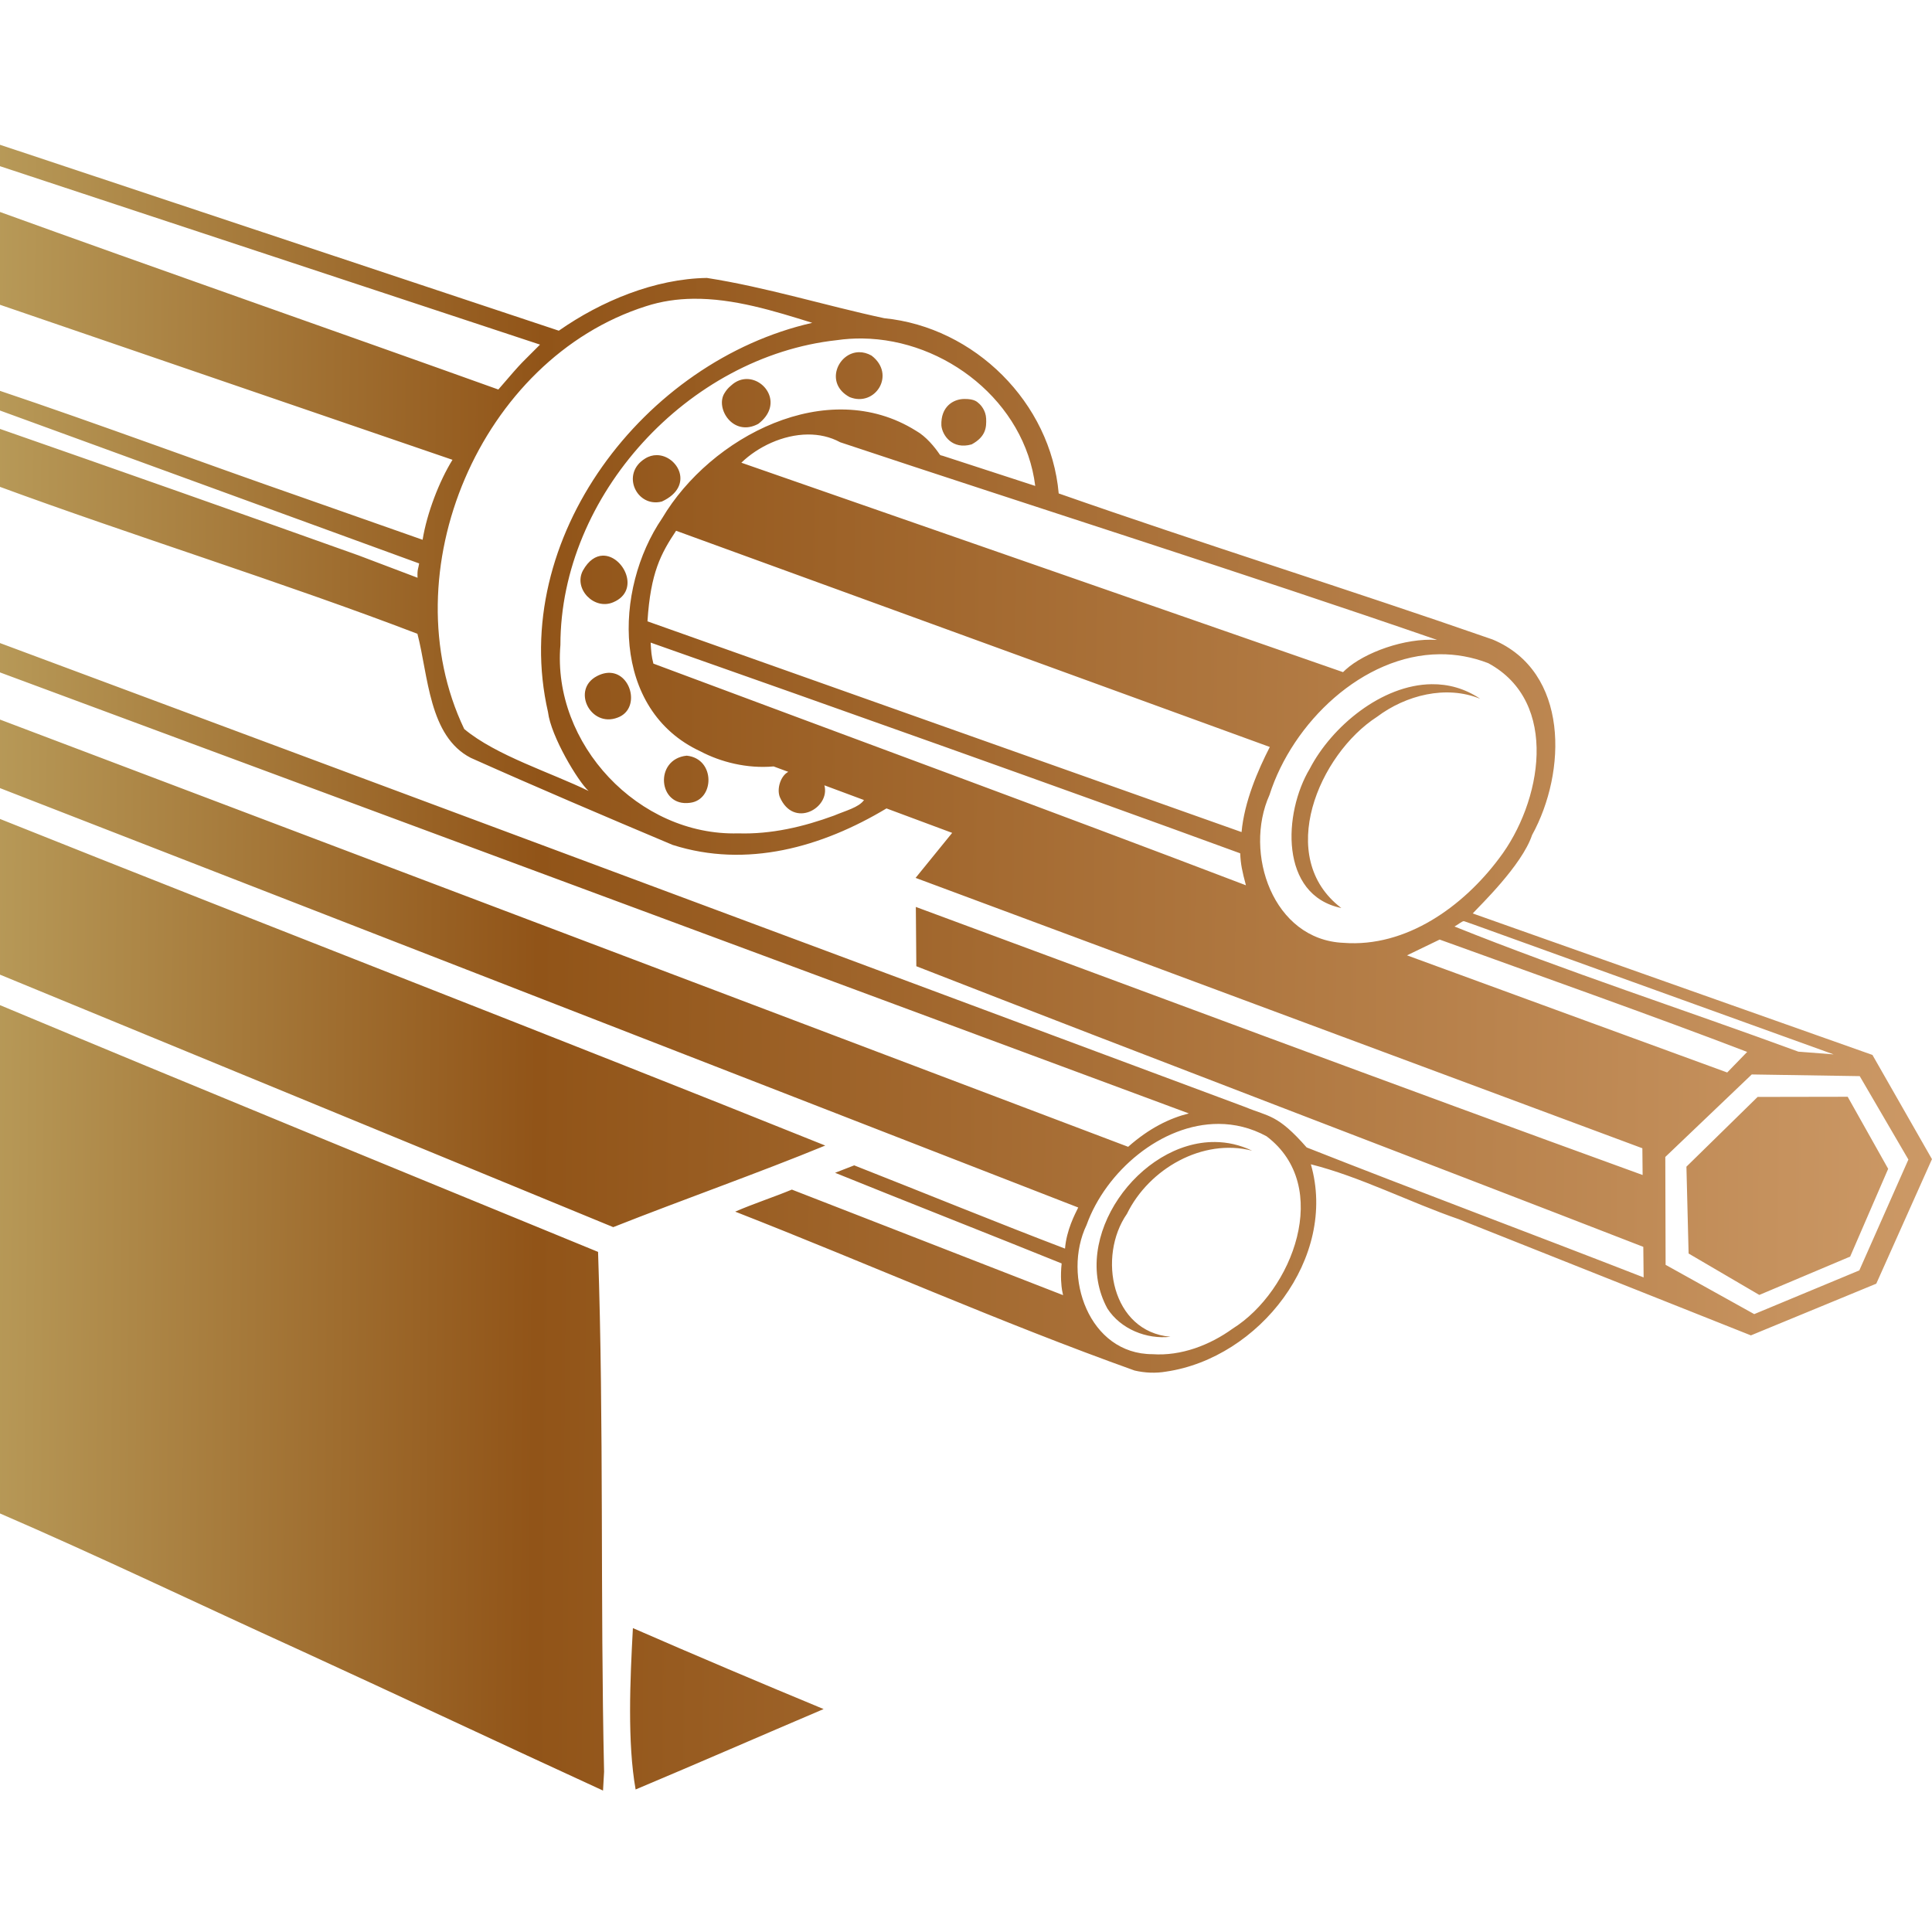 <?xml version="1.0" encoding="UTF-8" standalone="no"?>
<svg
   id="svg8"
   version="1.1"
   viewBox="0 0 242 242"
   height="242mm"
   width="242mm"
   sodipodi:docname="acquisto_ottone.svg"
   inkscape:version="1.2.2 (732a01da63, 2022-12-09)"
   xmlns:inkscape="http://www.inkscape.org/namespaces/inkscape"
   xmlns:sodipodi="http://sodipodi.sourceforge.net/DTD/sodipodi-0.dtd"
   xmlns:xlink="http://www.w3.org/1999/xlink"
   xmlns="http://www.w3.org/2000/svg"
   xmlns:svg="http://www.w3.org/2000/svg"
   xmlns:rdf="http://www.w3.org/1999/02/22-rdf-syntax-ns#"
   xmlns:cc="http://creativecommons.org/ns#"
   xmlns:dc="http://purl.org/dc/elements/1.1/">
  <sodipodi:namedview
     pagecolor="#ffffff"
     bordercolor="#666666"
     borderopacity="1"
     objecttolerance="10"
     gridtolerance="10"
     guidetolerance="10"
     inkscape:pageopacity="0"
     inkscape:pageshadow="2"
     inkscape:window-width="1920"
     inkscape:window-height="1129"
     id="namedview15"
     showgrid="false"
     inkscape:zoom="0.25802342"
     inkscape:cx="-364.30802"
     inkscape:cy="457.32283"
     inkscape:window-x="1352"
     inkscape:window-y="-8"
     inkscape:window-maximized="1"
     inkscape:current-layer="svg8"
     inkscape:showpageshadow="2"
     inkscape:pagecheckerboard="true"
     inkscape:deskcolor="#d1d1d1"
     inkscape:document-units="mm" />
  <defs
     id="defs2">
    <linearGradient
       id="linearGradient8739">
      <stop
         id="stop8735"
         offset="0"
         style="stop-color:#cc9966;stop-opacity:1" />
      <stop
         style="stop-color:#915418;stop-opacity:1"
         offset="0.665"
         id="stop8743" />
      <stop
         id="stop8737"
         offset="1"
         style="stop-color:#c2ad6a;stop-opacity:1" />
    </linearGradient>
    <linearGradient
       gradientUnits="userSpaceOnUse"
       y2="450.218"
       x2="973.519"
       y1="458.289"
       x1="13.539"
       id="linearGradient8741"
       xlink:href="#linearGradient8739" />
  </defs>
  <g
     style="display:inline"
     id="layer2"
     transform="matrix(-1.032,0,0,1.032,245.698,-4.175)">
    <g
       transform="translate(0.391,-0.09)"
       id="layer5"
       style="display:inline;fill:#400000;fill-opacity:1">
      <path
         id="path4834"
         transform="matrix(0.265,0,0,0.265,-0.391,0.09)"
         d="M 899.549,81.201 642.463,166.73 c -19.403,-13.579 -44.013,-23.802 -67.822,-24.162 -27.023,4.196 -54.174,12.646 -81.215,18.441 -41.374,4.107 -76.265,38.63 -79.918,80.26 -65.938,23.114 -132.759,43.92 -198.73,66.896 -35.195,14.679 -33.969,60.714 -18.076,89.582 4.683,13.967 24.204,32.584 27.176,35.895 l -183.078,64.801 -27.26,47.73 25.506,57.039 57.426,23.68 133.729,-53.188 c 22.641,-7.814 45.317,-19.529 67.816,-25.17 -12.379,42.831 23.704,88.712 66.289,94.949 h 0.002 c 4.786,0.82 9.735,0.612 14.453,-0.498 61.723,-22.084 121.835,-48.869 182.922,-72.77 -8.508,-3.694 -17.376,-6.545 -25.957,-10.094 -32.441,12.585 -65.104,25.358 -97.652,38.004 l -26.568,10.342 0.475,-2.342 c 0.259,-1.619 0.829,-6.107 0.176,-12.184 28.104,-11.395 75.619,-30.091 103.77,-41.52 l -8.758,-3.404 c -29.517,11.607 -66.89,26.842 -96.555,38.123 -0.685,-8.482 -4.519,-15.721 -6.049,-18.818 L 899.549,375.795 V 344.414 L 381.697,540.523 c -9.655,-8.556 -19.065,-13.114 -27.799,-15.287 L 899.549,322.824 V 309.381 L 327.961,522.35 c -10.727,4.458 -14.673,3.225 -28.012,18.459 -48.127,19.019 -106.131,40.705 -154.344,59.535 l 0.145,-14 C 247.33,546.87 377.27,497.455 478.717,457.818 l 0.227,-27.16 C 380.561,467.045 260.813,511.809 146.062,553.439 l 0.117,-12.252 332.873,-123.834 -16.752,-20.617 30.088,-11.201 c 29.546,17.747 64.028,27.526 97.951,16.713 30.964,-13.037 62.935,-26.66 92.457,-39.875 19.242,-9.909 19.409,-37.628 24.428,-56.82 60.467,-23.178 131.285,-45.202 192.324,-67.713 v -26.521 c -55.159,19.234 -110.387,38.7 -165.414,58.348 l -26.969,10.219 c 0.212,-3.864 -0.442,-4.459 -0.73,-6.557 l 193.113,-70.451 v -8.979 C 853.064,209.516 806.242,227.016 759.555,243.25 l -54.705,19.242 C 702.881,250.268 697.2,235.601 691.164,225.865 L 899.549,154.467 v -42.516 c -70.161,25.428 -159.391,56.605 -229.385,81.719 -12.427,-14.5 -10.132,-11.458 -19.092,-20.566 L 899.549,91.01 Z M 580.947,152.105 c 7.237,0.09 14.462,1.103 21.604,3.422 75.901,24.102 117.495,121.949 83.238,193.639 -14.623,12.212 -39.876,19.994 -56.963,28.383 4.785,-4.275 17.271,-25.053 18.584,-36.109 18.258,-79.56 -44.12,-160.873 -121.025,-178.311 17.488,-5.45 36.067,-11.253 54.562,-11.023 z m -77.576,18.195 c 3.924,-0.051 7.864,0.199 11.787,0.77 68.08,7.44 126.542,71.001 126.58,139.592 3.86,45.38 -35.915,87.57 -81.42,86.301 -15.13,0.477 -29.902,-2.995 -43.994,-8.174 -5.084,-2.175 -11.309,-3.7 -13.635,-7.086 l 18.133,-6.746 c -2.787,10.409 14.117,19.976 20.424,5.361 1.492,-3.833 -0.416,-9.76 -3.883,-11.527 l 6.715,-2.486 c 12.192,1.081 24.248,-2.003 33.553,-6.922 40.836,-18.939 39.808,-74.065 17.48,-106.787 -22.159,-37.342 -75.631,-65.399 -116.168,-40.074 -4.689,2.607 -8.724,7.607 -10.992,10.982 -0.251,0.373 -0.841,0.372 -1.312,0.525 l -42.383,13.803 c 4.763,-38.471 41.185,-67.04 79.115,-67.531 z m 1.545,6.277 c -1.804,-0.016 -3.727,0.455 -5.68,1.553 -11.356,8.66 -1.649,23.749 10.018,19.018 11.652,-6.223 5.405,-20.485 -4.338,-20.57 z m 51.271,12.289 c -8.782,0.173 -16.247,11.991 -5.088,20.531 11.497,6.207 19.828,-7.135 15.502,-14.025 -0.777,-1.268 -1.544,-2.306 -3.105,-3.584 -2.286,-2.105 -4.849,-2.97 -7.309,-2.922 z m -99.395,9.129 c -4.903,-0.061 -6.02,1.474 -6.637,1.969 -1.001,0.803 -3.264,3.337 -3.412,7.031 -0.154,3.834 0.006,8.215 6.627,11.807 8.893,2.553 13.47,-4.152 13.875,-8.674 0.343,-8.614 -5.429,-12.071 -10.453,-12.133 z m 71.652,16.275 c 11.298,0.087 22.838,5.573 30.416,12.924 l -275.584,95.924 -1.213,-1.154 c -8.637,-7.823 -27.065,-14.601 -41.877,-13.602 86.973,-30.075 186.041,-61.426 273.395,-90.533 4.641,-2.523 9.728,-3.598 14.863,-3.559 z m 69.182,9.457 c -9.584,0.015 -17.569,14.249 -2.334,21.258 11.52,2.931 18.951,-12.705 7.686,-19.668 -1.747,-1.109 -3.577,-1.593 -5.352,-1.59 z M 588.75,258.363 c 6.944,10.441 11.698,19.153 13.109,41.49 l -272.107,96.52 c -1.248,-13.912 -7.508,-28.387 -12.936,-38.979 z m 33.639,11.4 c -9.396,-0.326 -17.582,15.959 -4.885,21.336 8.775,3.801 18.311,-6.14 13.957,-14.455 -2.673,-4.819 -5.94,-6.772 -9.072,-6.881 z m -21.986,39.828 c -0.221,4.077 -0.357,6.097 -1.254,9.621 -89.121,33.351 -182.734,67.685 -271.395,101.535 1.734,-6.474 2.428,-9.734 2.621,-14.643 82.572,-30.217 187.207,-67.333 270.027,-96.514 z m -361.438,5.328 c 35.272,0.251 67.461,31.367 77.99,64.43 11.983,26.621 -1.593,66.389 -33.893,67.756 -28.74,2.215 -54.849,-16.715 -71.275,-38.703 -19.422,-25.424 -27.992,-71.566 4.984,-89.393 7.42,-2.866 14.873,-4.142 22.193,-4.09 z m 379.92,8.518 c -9.92,0.528 -13.677,16.693 -3.375,20.494 12.411,4.808 21.335,-12.826 9.471,-19 -2.21,-1.153 -4.259,-1.592 -6.096,-1.494 z m -376.191,5.207 c -7.589,-0.084 -15.161,1.917 -22.236,6.678 15.701,-6.401 34.107,-1.611 47.213,8.232 26.623,17.176 46.884,64.471 16.389,87.602 28.429,-5.862 26.574,-43.575 14.455,-63.799 -10.131,-19.46 -33.053,-38.462 -55.82,-38.713 z m 341.195,32.732 c -13.234,1.359 -12.829,20.301 -1.488,21.592 14.675,2.033 16.492,-20.058 1.488,-21.592 z m 315.66,28.533 c -125.698,50.292 -253.723,99.613 -379.113,150.037 30.086,12.392 65.177,24.743 97.107,37.371 L 899.549,461.207 Z m -671.451,47.279 c 0.794,0.125 2.216,1.346 4.125,2.439 -51.392,20.636 -105.227,38.104 -157.502,57.318 l -16.145,1.25 164.902,-59.484 4.318,-1.506 c 0.087,-0.03 0.187,-0.035 0.301,-0.018 z m 10.93,8.416 14.949,7.225 c -48.004,17.646 -98.608,36.03 -146.658,53.658 l -9.139,-9.422 C 140.4,480.856 196.347,461.064 239.027,445.605 Z m 660.521,29.564 c -91.213,38.122 -183.481,75.901 -275.061,113.488 -2.698,79.261 -0.98,158.771 -2.756,238.121 l 0.484,8.598 c 46.369,-21.287 92.494,-43.044 138.834,-64.297 46.272,-21.036 92.109,-43.094 138.498,-63.117 z m -803.471,32.215 39.596,37.791 -0.139,49.408 L 94.945,617.154 46.809,597.131 24.334,546.363 46.625,508.158 Z m -43.938,10.221 -18.545,33.004 17.41,40.201 41.609,17.559 L 125.002,589.4 126,549.625 93.387,517.678 Z m 288.092,12.43 c 26.273,-0.092 51.721,21.762 60.508,46.279 11.288,23.549 -1.062,59.207 -30.205,59.195 -13.033,0.914 -26.222,-4.118 -36.727,-11.719 -27.405,-17.15 -45.863,-65.195 -15.492,-88.094 7.138,-3.89 14.56,-5.636 21.916,-5.662 z m 1.664,8.293 c -5.663,0.05 -11.388,1.293 -16.967,3.977 22.608,-5.834 47.218,8.256 57.318,28.908 13.561,19.533 7.046,54.013 -19.938,56.322 10.885,1.251 22.8,-3.472 28.91,-12.959 17.561,-32.307 -14.719,-76.554 -49.324,-76.248 z M 608.533,760.967 c -28.994,12.64 -58.13,24.978 -87.35,37.084 28.529,12.152 57.349,24.736 86.104,36.828 3.818,-21.423 2.54,-50.169 1.246,-73.912 z"
         style="opacity:1;fill:url(#linearGradient8741);fill-opacity:1;stroke-width:0.498" />
    </g>
  </g>
</svg>
